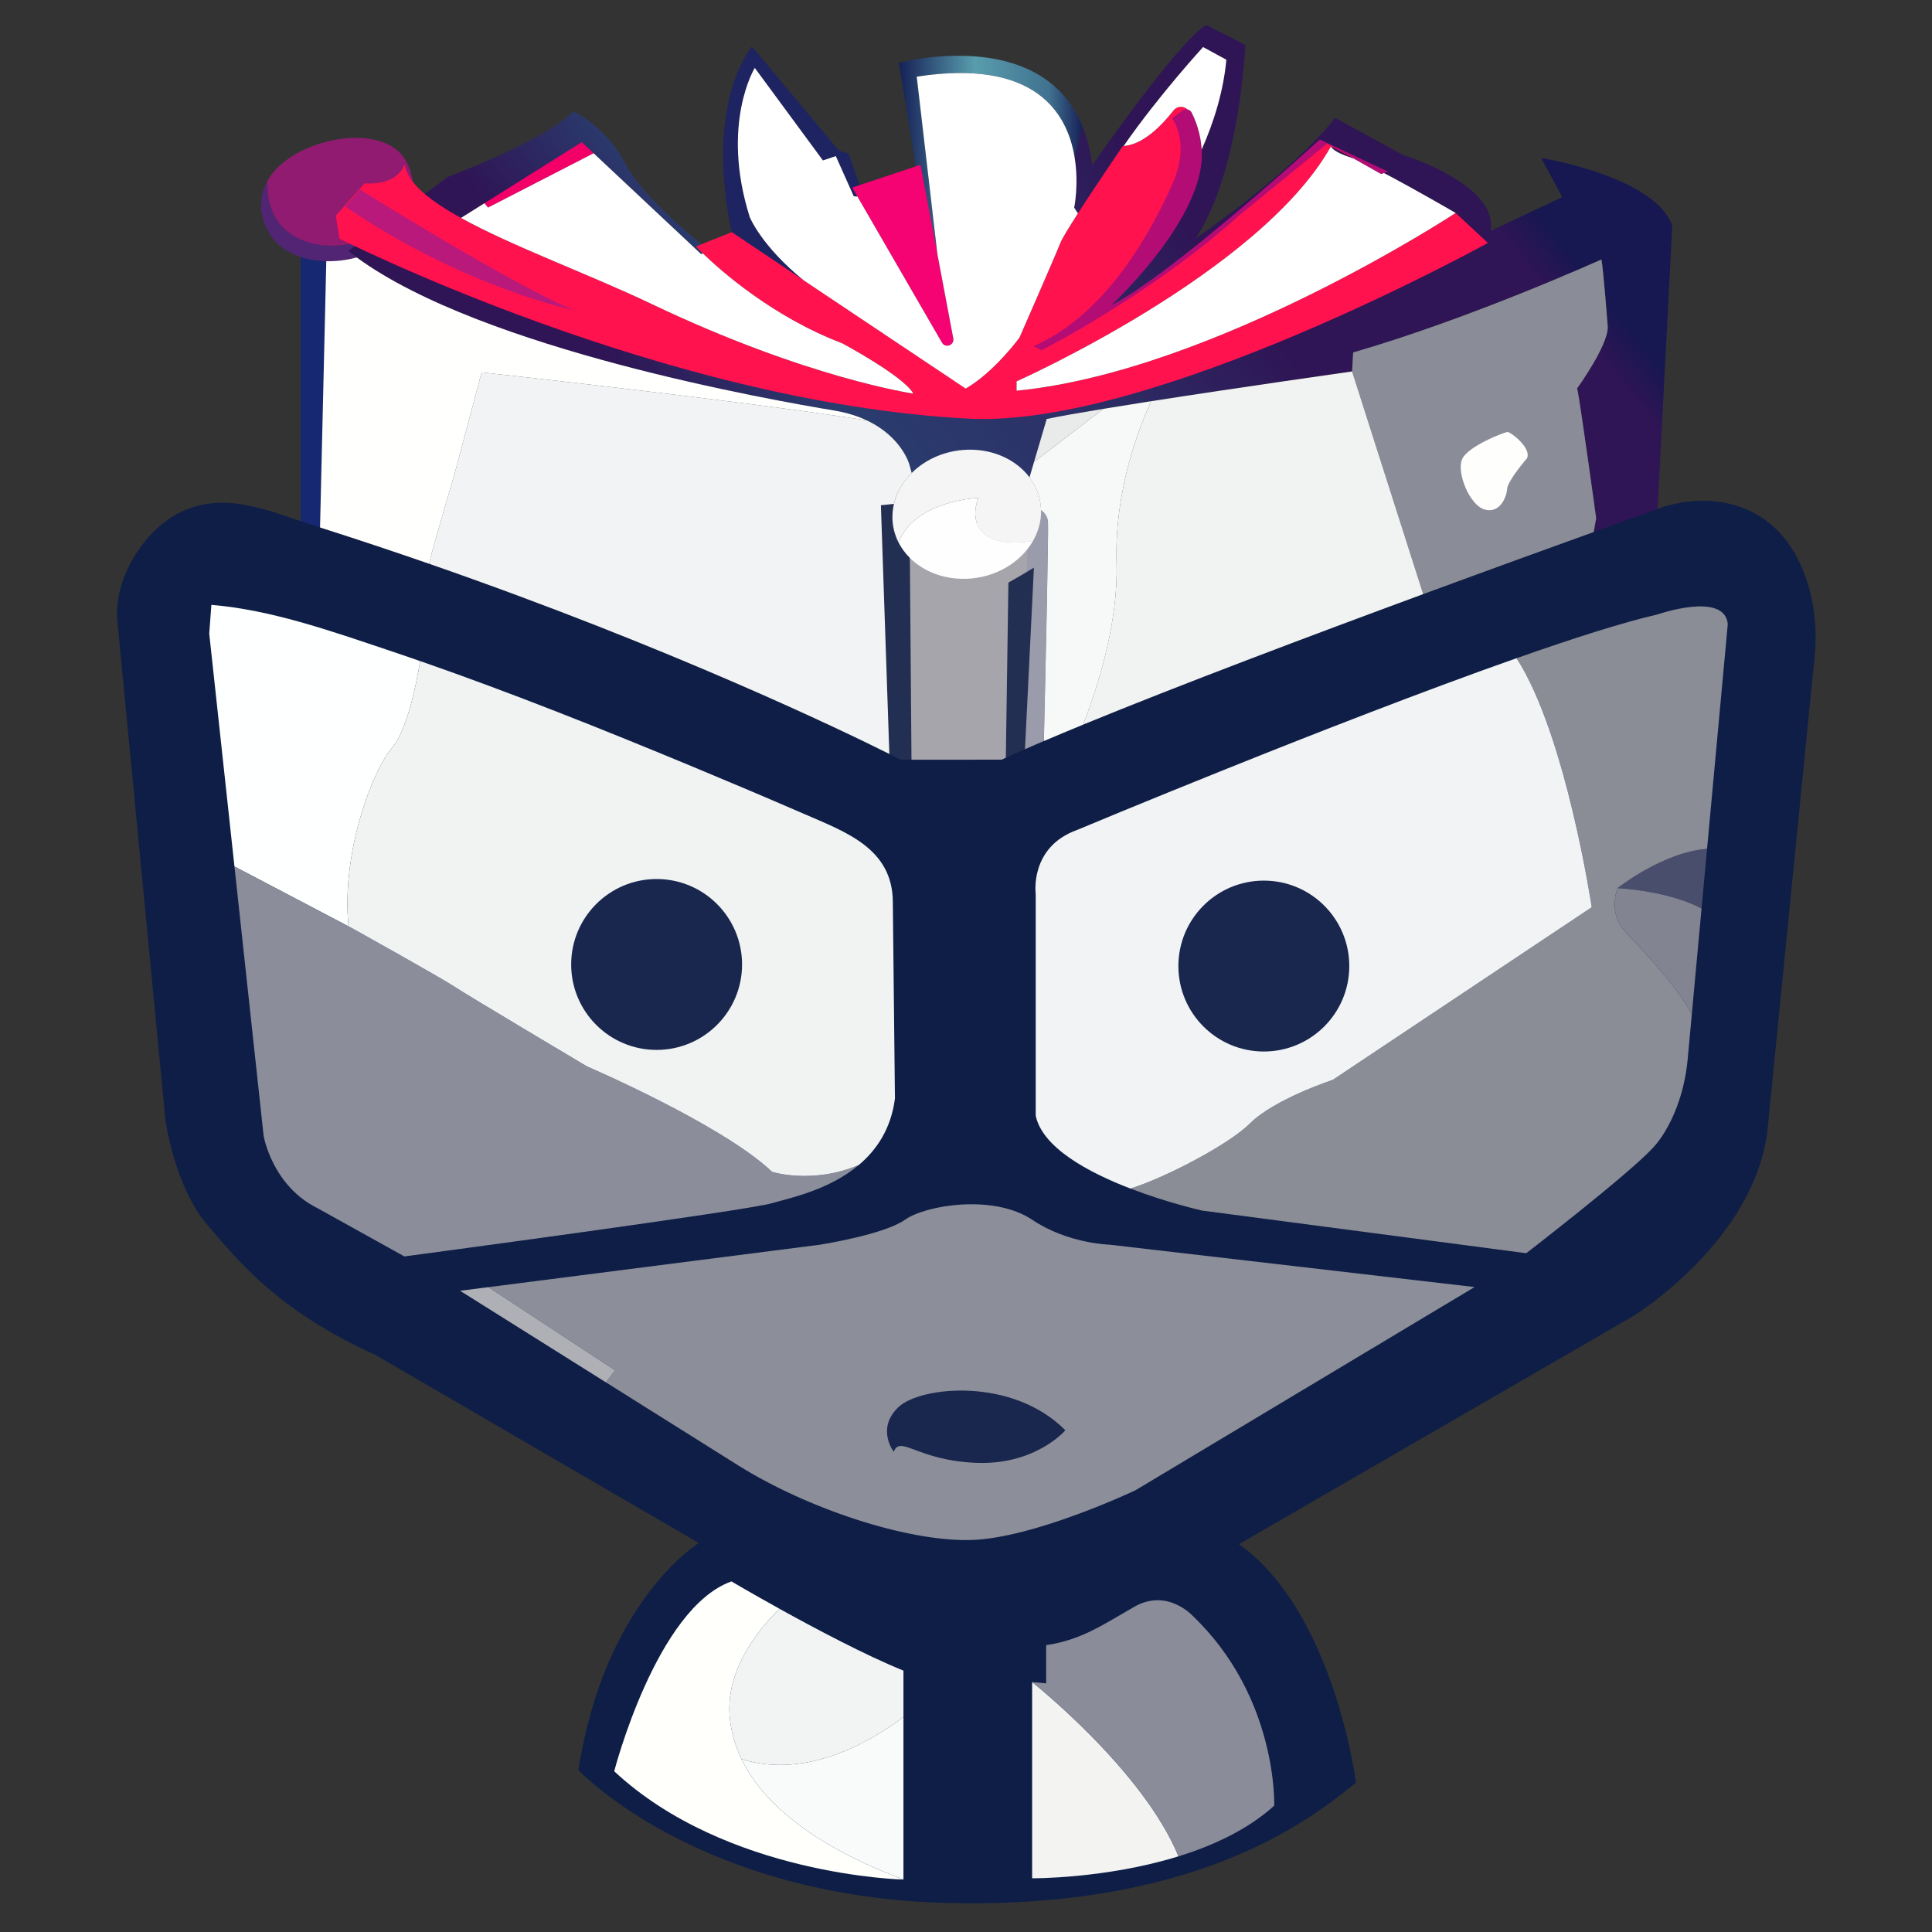 <?xml version="1.0" encoding="utf-8"?>
<!-- Generator: Adobe Illustrator 26.0.3, SVG Export Plug-In . SVG Version: 6.00 Build 0)  -->
<svg version="1.1" id="Layer_1" xmlns="http://www.w3.org/2000/svg" xmlns:xlink="http://www.w3.org/1999/xlink" x="0px" y="0px"
	 viewBox="0 0 1999.44 1999.44" style="enable-background:new 0 0 1999.44 1999.44;" xml:space="preserve">
<rect x="0" y="0" width="1999.44" height="1999.44" fill="#333333" stroke="none"/>
<style type="text/css">
	.st0{fill:#F20068;}
	.st1{fill:#162871;}
	.st2{fill:#522574;}
	.st3{fill:#901B71;}
	.st4{fill:url(#SVGID_1_);}
	.st5{fill:url(#SVGID_00000134219909094673969570000000606719180506011812_);}
	.st6{fill:#9A9CAC;}
	.st7{fill:#A6A5AB;}
	.st8{fill:#232F52;}
	.st9{fill:#0E1E46;}
	.st10{fill:#1D2461;}
	.st11{fill:#FF124E;}
	.st12{fill:#B8197A;}
	.st13{fill:#B40C75;}
	.st14{fill:#F50273;}
	.st15{fill:#FFFFFF;}
	.st16{fill:#F4F5F4;}
	.st17{fill:#FEFEFF;}
	.st18{fill:#FEFFFF;}
	.st19{fill:#8B8D9B;}
	.st20{fill:#F1F3F3;}
	.st21{fill:#494E6D;}
	.st22{fill:#838492;}
	.st23{fill:#8A8C96;}
	.st24{fill:#F1F3F4;}
	.st25{fill:#8C8E99;}
	.st26{fill:#AFB0B5;}
	.st27{fill:#F2F4F4;}
	.st28{fill:#FFFFFC;}
	.st29{fill:#F9FBFA;}
	.st30{fill:#F3F3F2;}
	.st31{fill:#8A8C9A;}
	.st32{fill:#FFFFFE;}
	.st33{fill:#8A8D97;}
	.st34{fill:#F1F3F2;}
	.st35{fill:#E9EBEB;}
	.st36{fill:#F6F9F7;}
	.st37{fill:#FEFFFD;}
	.st38{fill:#19274E;}
</style>
<g>
	<polygon class="st0" points="615.31,158.11 601.35,145.54 500.68,209.49 505.04,214.85 	"/>
	<polygon class="st1" points="311.21,547.36 311.21,261.95 311.21,233.51 338.55,233.51 330.9,559.39 	"/>
	<g>
		<path class="st2" d="M403.86,238.89c0,0-63.96,33.98-105.93,1c-16.89-13.27-21.64-33.35-21.28-52.6
			c-7.27,12.92-9.11,28.37-2.14,46c15.65,39.6,70.97,44.42,107.4,28.69c4.61-1.99,8.92-4.31,12.81-6.93
			c5.94-4.01,11.27-8.95,15.83-14.52L403.86,238.89z"/>
		<path class="st3" d="M297.93,239.89c41.97,32.98,105.93-1,105.93-1l6.69,1.64c14.14-17.27,20.8-40.72,14.62-62.06
			c-2.43-8.39-6.77-16.36-13.25-22.23c-8.55-7.74-20.15-11.28-31.58-12.83c-34.15-4.64-85.66,11.83-103.69,43.88
			C276.29,206.54,281.03,226.61,297.93,239.89z"/>
	</g>
	<g>
		<linearGradient id="SVGID_1_" gradientUnits="userSpaceOnUse" x1="930.151" y1="181.154" x2="1120.39" y2="181.154">
			<stop  offset="0" style="stop-color:#162057"/>
			<stop  offset="0.414" style="stop-color:#589DAD"/>
			<stop  offset="0.818" style="stop-color:#417290"/>
			<stop  offset="1" style="stop-color:#162057"/>
		</linearGradient>
		<path class="st4" d="M930.15,65.11l39.37,239.48L972.8,286L948.74,79.33c122.4-18.93,155.71,37.4,163.32,83.15l8.33-31.32
			C1077.77,25.11,930.15,65.11,930.15,65.11z"/>
		
			<linearGradient id="SVGID_00000179625701501917684240000000963610628710429621_" gradientUnits="userSpaceOnUse" x1="395.579" y1="919.326" x2="1464.918" y2="62.626">
			<stop  offset="0.385" style="stop-color:#2F1555"/>
			<stop  offset="0.496" style="stop-color:#2A3C6E"/>
			<stop  offset="0.646" style="stop-color:#2C2F66"/>
			<stop  offset="0.786" style="stop-color:#2F1555"/>
			<stop  offset="0.969" style="stop-color:#2F1555"/>
			<stop  offset="1" style="stop-color:#171751"/>
		</linearGradient>
		<path style="fill:url(#SVGID_00000179625701501917684240000000963610628710429621_);" d="M1595.02,163.53l21.87,40.46
			l-74.36,34.99c8.75-48.12-90.76-78.73-90.76-78.73l-69.99-38.27c-44.83,56.86-144.35,124.66-144.35,124.66
			c45.93-68.89,51.4-200.12,51.4-200.12l-40.46-20.78c-29.53,17.5-118.1,145.44-118.1,145.44c-1.83-15.24-5.24-28.49-9.88-40.03
			l-8.33,31.32c4.7,28.24-0.39,52.45-0.39,52.45l8.75,13.12c22.96-68.89,124.66-179.34,124.66-179.34l24.06,13.12
			c-12.03,131.22-134.5,249.32-134.5,249.32l17.5,10.94c59.05-20.78,225.27-170.59,225.27-170.59s1.09,5.47,21.87,12.03
			c20.78,6.56,107.17,56.86,107.17,56.86c-20.78,15.31-226.36,138.88-236.2,141.07c-9.84,2.19-231.83,61.24-349.93,55.77
			c-118.1-5.47-494.27-159.66-494.27-159.66l176.06-110.45l123.57,115.91l7.65-4.37c0,0-66.71-51.4-86.39-89.67
			c-19.68-38.27-53.58-53.58-53.58-53.58c-28.43,29.53-130.13,67.8-130.13,67.8l-102.79,76.55
			c124.66,99.51,437.41,154.19,503.02,165.12c65.61,10.94,77.64,55.77,77.64,55.77l5.47,19.68h117.01l19.68-66.71
			c61.24-13.12,316.03-49.21,316.03-49.21l1.09-19.68c121.38-34.99,256.98-96.23,256.98-96.23c2.19,12.03,6.56,69.99,6.56,69.99
			c0,19.68-31.71,63.42-31.71,63.42c3.28,14.22,19.68,134.5,19.68,134.5l-4.37,24.06l10.94-2.19l55.77-7.65l16.4-317.12
			C1712.02,182.12,1595.02,163.53,1595.02,163.53z"/>
	</g>
	<path class="st6" d="M1065.45,521.94c0,0,18.2,4.55,19.11,18.2s-5.46,277.56-5.46,277.56l-35.49,44.59l-3.64-12.74l5.46-307.59
		L1065.45,521.94z"/>
	<polygon class="st7" points="956.24,560.16 924.39,555.61 934.4,846.82 1050.89,845.91 1065.45,521.94 	"/>
	<polygon class="st8" points="943.5,811.33 941.68,582 938.95,520.12 911.65,522.85 921.66,817.7 	"/>
	<path class="st8" d="M1039.97,849.55l3.64-246.62c0,0,14.56-8.19,26.39-15.47l-11.83,241.16L1039.97,849.55z"/>
	<path class="st9" d="M325.61,544.08c-46.02-14.58-91.17-36.39-137.91-14.42c-38.67,18.18-70.37,69.39-66.24,112.94
		c0,0,49.85,517.5,49.85,517.5s9.5,67.65,42.73,106.82c33.23,39.17,74.78,90.21,174.48,135.31l334.71,194.66
		c0,0-97.33,59.35-124.63,235.01c0,0,124.63,132.94,388.12,137.68c263.5,4.75,377.44-93.77,416.61-124.63
		c0,0-22.55-176.85-121.07-246.88l408.3-236.2c0,0,127-78.34,138.87-194.66c0,0,48.59-488.27,48.66-489.01
		c4-40.19-5.05-88.49-31.09-120.86c-34.47-42.85-91.56-47.98-139.82-27.51c0,0-500.88,178.04-670.61,256.38H932.13
		C932.13,786.21,685.25,658.03,325.61,544.08z"/>
	<path class="st10" d="M778.14,48l89.83,107.64l10.39,3.71l15.59,44.54l-10.39-0.74L865,161.58l-13.36,4.45l-70.52-95.76
		c0,0-35.63,57.9-5.2,154.41c0,0,11.88,29.69,55.68,65.33l-12.62,3.71l-61.62-53.45C757.36,240.27,726.92,119.26,778.14,48z"/>
	<path class="st11" d="M418.84,169.74c0,0-5.2,22.27-41.57,20.04l-29.69,33.41l3.71,23.76c0,0,336.65,170.39,651.79,186.33
		c190.79,9.65,536.73-181.88,536.73-181.88l-33.36-31.01c0,0-249.47,163.89-454.37,183.94v-9.65c0,0,252.01-112.21,325.33-243.18
		l51.62,27.42l6.86-1.37l-65.02-30.18c0,0-187.22,166.03-291.9,212.06c0,0,20.3-13.44,66.94-50.75c0,0,79.01-94.65,87.3-184.23
		l-1.55-6.41c-1.93-7.98-12.19-10.18-17.25-3.71c-12.13,15.53-31.88,35.93-52.47,36.85c0,0-59.39,86.86-64.59,100.22
		s-42.31,97.99-42.31,97.99s-25.98,35.63-55.68,52.71l-167.77-112.1l-74.24-49.74l-37.12,14.85c0,0,61.62,66.07,151.44,100.22
		c0,0,63.84,34.15,73.49,51.97c0,0-109.13-15.59-270.96-92.8C570.79,265.16,424.78,219.48,418.84,169.74z"/>
	<path class="st12" d="M372.49,196.15c0,0,158.63,99.35,221.93,124.98c0,0-113.77-23.23-237.15-107.36L372.49,196.15z"/>
	<path class="st13" d="M1212.98,122.45c0,0,19.53,24.77,0.48,67.65s-65.74,134.34-143.87,168.16l8.1,4.29
		c0,0,111.95-56.21,205.32-140.06l90.51-73.84l55.74,31.44l7.15-2.38l-70.5-33.35c0,0-153.4,140.06-215.8,171.5
		c0,0,83.84-77.65,92.89-144.34c0,0,4.97-26.08-9.79-55.08c-1.74-3.41-6.17-4.42-9.25-2.14L1212.98,122.45z"/>
	<path class="st14" d="M952.68,170.53l-70.71,23.57l92.85,160.48c3.58,6.2,13.09,2.67,11.76-4.37L952.68,170.53z"/>
	<path class="st15" d="M1506.44,220.39C1506.44,220.39,1506.44,220.39,1506.44,220.39c-0.04,0.03-249.49,163.9-454.37,183.94v-9.65
		c0,0,252.01-112.21,325.33-243.18l0,0c0,0,1.1,5.47,21.87,12.03c0.49,0.15,1.04,0.35,1.6,0.56l28.38,16.01l3.04-1.01
		C1464.72,196.1,1506.44,220.39,1506.44,220.39z"/>
	<path class="st15" d="M1245.09,48.71l24.06,13.12c-2.96,32.32-12.64,63.83-25.52,92.99c-0.61-10.14-3.06-23.89-10.43-38.38
		c-0.9-1.77-2.53-2.88-4.31-3.23c-3.93-3.7-10.67-3.73-14.47,1.13c-11.95,15.3-31.3,35.29-51.56,36.76
		C1199.81,97.89,1245.09,48.71,1245.09,48.71z"/>
	<path class="st15" d="M775.92,224.68c-30.44-96.51,5.2-154.41,5.2-154.41l70.52,95.76l13.36-4.45l18.56,41.57l3.8,0.27
		l87.45,151.16c3.58,6.2,13.09,2.67,11.76-4.37l-16.44-87.16L948.74,79.33c122.4-18.93,155.71,37.4,163.32,83.15
		c4.7,28.24-0.39,52.45-0.39,52.45l3.9,5.86c-9.18,14.28-16.54,26.3-18.22,30.63c-5.2,13.36-42.31,97.99-42.31,97.99
		s-25.98,35.63-55.68,52.71l-167.77-112.1C787.79,254.37,775.92,224.68,775.92,224.68z"/>
	<path class="st15" d="M501.35,210.32l3.68,4.53l109.3-56.24l111.32,104.43l1.58-0.9c18.5,17.89,72.37,65.8,144.44,93.2
		c0,0,63.84,34.15,73.49,51.97c0,0-109.13-15.59-270.96-92.8c-63.81-30.44-143.79-59.49-197.13-88.96L501.35,210.32z"/>
	<g>
		<path class="st16" d="M1012.53,515.32c0,0-13.93,31.33,16.25,42.94c10.98,4.22,25.81,3.83,40.23,1.62
			c5.33-9.29,8.4-19.65,8.4-30.55c0-36.88-34.44-65.49-76.92-63.89c-42.48,1.59-76.92,32.78-76.92,69.67
			c0,9.46,2.3,18.36,6.38,26.37C946.7,517.58,1012.53,515.32,1012.53,515.32z"/>
		<path class="st17" d="M1028.78,558.25c-30.17-11.6-16.25-42.94-16.25-42.94s-65.83,2.26-82.59,46.15
			c11.85,23.19,38.95,38.71,70.54,37.53c29.93-1.12,55.81-16.97,68.53-39.12C1054.58,562.08,1039.76,562.48,1028.78,558.25z"/>
	</g>
	<g>
		<path class="st18" d="M405.6,774.1c15.01-17.39,24.64-62.74,29.26-89.91c-11.7-4.07-23.4-8.1-35.15-12.02
			c-58.17-19.46-119.4-41.06-180.96-46.19l-2.21,29.8l26.09,240.93l118.01,61.96C353.1,881.28,385.85,796.97,405.6,774.1z"/>
		<path class="st19" d="M888.7,1205.74c-48.24,20.29-89.7,7.02-89.7,7.02c-51.06-48.74-191.48-109.08-191.48-109.08
			s-123.01-73.11-136.94-82.39c-13.93-9.28-105.6-60.34-105.6-60.34l-4.33-2.27c0.88,9.01,2.27,17.93,4.33,26.64
			c-2.06-8.71-3.45-17.63-4.33-26.64l-118.01-61.96l30.2,278.87c0,0,8.83,51.87,56.28,75.05l89.39,49.66
			c0,0,355.36-47.46,380.74-55.18C815.27,1240.23,857.16,1232.26,888.7,1205.74z"/>
		<path class="st20" d="M360.66,958.66l4.33,2.27c0,0,91.68,51.06,105.6,60.34c13.93,9.28,136.94,82.39,136.94,82.39
			s140.42,60.34,191.48,109.08c0,0,41.46,13.27,89.7-7.02c18.47-15.53,33.4-37.41,37.47-68.79c0,0-2.2-203.47-2.21-204.17
			c-0.59-54.51-48.3-71.55-90.94-90.04c-38.73-16.79-77.59-33.27-116.57-49.46c-92.92-38.59-186.52-76.03-281.59-109.1
			c-4.62,27.18-14.25,72.53-29.26,89.91C385.85,796.97,353.1,881.28,360.66,958.66z"/>
		<path class="st21" d="M1674,919.16l51.06-5.8L1674,919.16c0,0,51.86,2.29,86.95,21.09l5.7-61.78
			C1720.73,881.96,1674,919.16,1674,919.16z"/>
		<path class="st22" d="M1682.12,964.42c15.06,16,49.95,51.84,68.8,84.62l10.03-108.79c-35.09-18.8-86.95-21.09-86.95-21.09
			S1663.55,944.69,1682.12,964.42z"/>
		<path class="st23" d="M1674,919.16c0,0,46.74-37.2,92.65-40.69l21.45-232.63c-3.31-34.21-72.84-9.93-72.84-9.93
			c-35.26,8.04-87.08,24.6-145.74,45.24l0.04,0.12c51.06,78.91,77.75,257.62,77.75,257.62l-268.07,178.71
			c0,0-60.34,19.73-85.87,45.26c-21.19,21.19-87.14,55.96-123.55,67.17c38.79,14.93,74.2,22.8,74.2,22.8l335.5,44.14
			c0,0,105.95-81.67,131.33-109.26c9.52-10.35,16.71-23.49,21.98-35.87c7.57-17.79,12.01-36.77,13.79-56.02l4.31-46.78
			c-18.85-32.78-53.74-68.62-68.8-84.62C1663.55,944.69,1674,919.16,1674,919.16z"/>
		<path class="st24" d="M1379.24,1117.6l268.07-178.71c0,0-26.69-178.71-77.75-257.62l-0.04-0.12
			c-191.05,67.22-454.62,177.69-454.62,177.69c-49.66,17.66-43.04,66.22-43.04,66.22v229.55c6.99,33.21,54.58,58.73,97.96,75.42
			c36.41-11.21,102.36-45.97,123.55-67.17C1318.89,1137.33,1379.24,1117.6,1379.24,1117.6z"/>
		<path class="st25" d="M1068.17,1262.31c-39.42-26.51-109.64-15.48-131.57,0c-21.93,15.48-87.71,25.8-87.71,25.8l-343.44,43.97
			l131.08,86.08l-9.46,12.45l136.68,85.81c72.23,45.15,174.13,78.68,239.92,77.39c65.78-1.29,171.55-51.59,171.55-51.59
			l350.85-210.25l-377.93-43.86C1148.14,1288.11,1105.04,1287.11,1068.17,1262.31z"/>
		<polygon class="st26" points="505.45,1332.08 476.12,1335.83 627.08,1430.61 636.54,1418.16 		"/>
		<path class="st27" d="M755.32,1778.47c1.52,14.79,5.68,28.78,12.05,42.02c69.18,21.89,137.75-20.88,167.62-43.58v-47.97
			c-38.74-15.65-90.53-43.08-128.25-63.98C782.82,1688.51,750.34,1730.04,755.32,1778.47z"/>
		<path class="st28" d="M767.37,1820.48c-1.06-0.33-2.11-0.61-3.17-0.97c-93.18-32.17-93.18-32.17-93.18-32.17s0,0,93.18,32.17
			C765.25,1819.88,766.31,1820.15,767.37,1820.48c-6.37-13.23-10.52-27.22-12.05-42.02c-4.98-48.42,27.5-89.96,51.41-113.52
			c-29.04-16.09-49.76-28.32-49.76-28.32c-77.8,27.69-121.31,196.47-121.31,196.47c116.04,108.12,299.32,112.08,299.32,112.08
			C857.36,1915.99,793.48,1874.73,767.37,1820.48z"/>
		<path class="st29" d="M767.37,1820.48c26.11,54.25,89.99,95.51,167.62,124.69V1776.9C905.11,1799.6,836.54,1842.37,767.37,1820.48
			z"/>
		<path class="st30" d="M1068.16,1740.8v203.06c0,0,76.11,0.6,151.47-22.73C1183.24,1831.93,1068.16,1740.8,1068.16,1740.8z"/>
		<path class="st31" d="M1234.31,1672.23c0,0-26.37-29.01-60.66-9.23c-34.28,19.78-55.38,34.28-90.98,39.56v39.56l-14.5-1.32
			c0,0,115.07,91.13,151.47,180.33c35.98-11.14,71.79-27.72,99.06-52.43C1318.69,1868.7,1322.65,1756.62,1234.31,1672.23z"/>
		<path class="st24" d="M470.59,489.79c0,0-18.65,62.41-26.62,93.6c252.06,87.52,430.39,173.88,476.42,196.88l-8.74-257.42
			l13.49-1.35c2.82-12.01,9.36-22.95,18.42-31.96l-2.47-8.89c0,0-7.69-28.53-44.12-45.62c-129.27-20.37-398.53-49.68-398.53-49.68
			L470.59,489.79z"/>
		<path class="st32" d="M470.59,489.79l27.85-104.44c0,0,269.26,29.31,398.53,49.68c-9.23-4.33-20.26-7.94-33.52-10.15
			c-64.13-10.69-364.34-63.18-494.27-158.46c-10.03,2.76-20.82,4.13-31.49,3.88l-6.47,275.58c38.98,12.41,76.62,24.97,112.75,37.52
			C451.94,552.2,470.59,489.79,470.59,489.79z"/>
		<path class="st33" d="M1649.31,550.58l2.57-14.16c0,0-16.4-120.29-19.68-134.5c0,0,31.71-43.74,31.71-63.42
			c0,0-4.37-57.96-6.56-69.99c0,0-135.6,61.24-256.98,96.23l-1.09,19.68l73.6,230.42C1543.36,588.86,1606.42,566.02,1649.31,550.58z
			"/>
	</g>
	<path class="st34" d="M1399.28,384.42c0,0-114.05,16.15-207.89,30.78c-10.92,23.33-38.24,89.93-35.88,167.94
		c1.83,60.51-18.76,125.94-34.59,166.77c99.62-40.92,235.87-92.27,351.95-135.07L1399.28,384.42z"/>
	<g>
		<path class="st35" d="M1083.25,433.63l-13.11,44.44l71.78-54.97C1116.75,427.24,1095.88,430.92,1083.25,433.63z"/>
		<path class="st36" d="M1191.39,415.2c-17.48,2.72-34.26,5.4-49.47,7.9l-71.78,54.97l-4.72,16.01c7.25,9.65,11.57,21.16,11.9,33.69
			c3.68,2.84,6.88,6.86,7.25,12.38c0.66,9.83-2.46,149.37-4.26,226.76c12.67-5.41,26.27-11.09,40.63-16.99
			c15.83-40.83,36.42-106.26,34.59-166.77C1153.15,505.13,1180.47,438.53,1191.39,415.2z"/>
	</g>
	<path class="st37" d="M1580.23,474.37c0,0-19.94,23.09-20.47,31.49c-0.52,8.4-7.35,25.71-23.09,21.51s-29.39-38.31-23.61-51.95
		c5.77-13.64,44.08-28.34,47.23-28.34S1585.48,463.88,1580.23,474.37z"/>
	<circle class="st38" cx="1307.95" cy="999.78" r="88.43"/>
	<circle class="st38" cx="679.54" cy="998.13" r="88.43"/>
	<path class="st38" d="M1102.54,1480.23c0,0-30.62,35.98-91.87,33.69s-78.86-29.09-85.75-11.48c0,0-18.38-23.73,4.59-45.94
		C952.48,1434.3,1048.18,1425.11,1102.54,1480.23z"/>
</g>
</svg>
